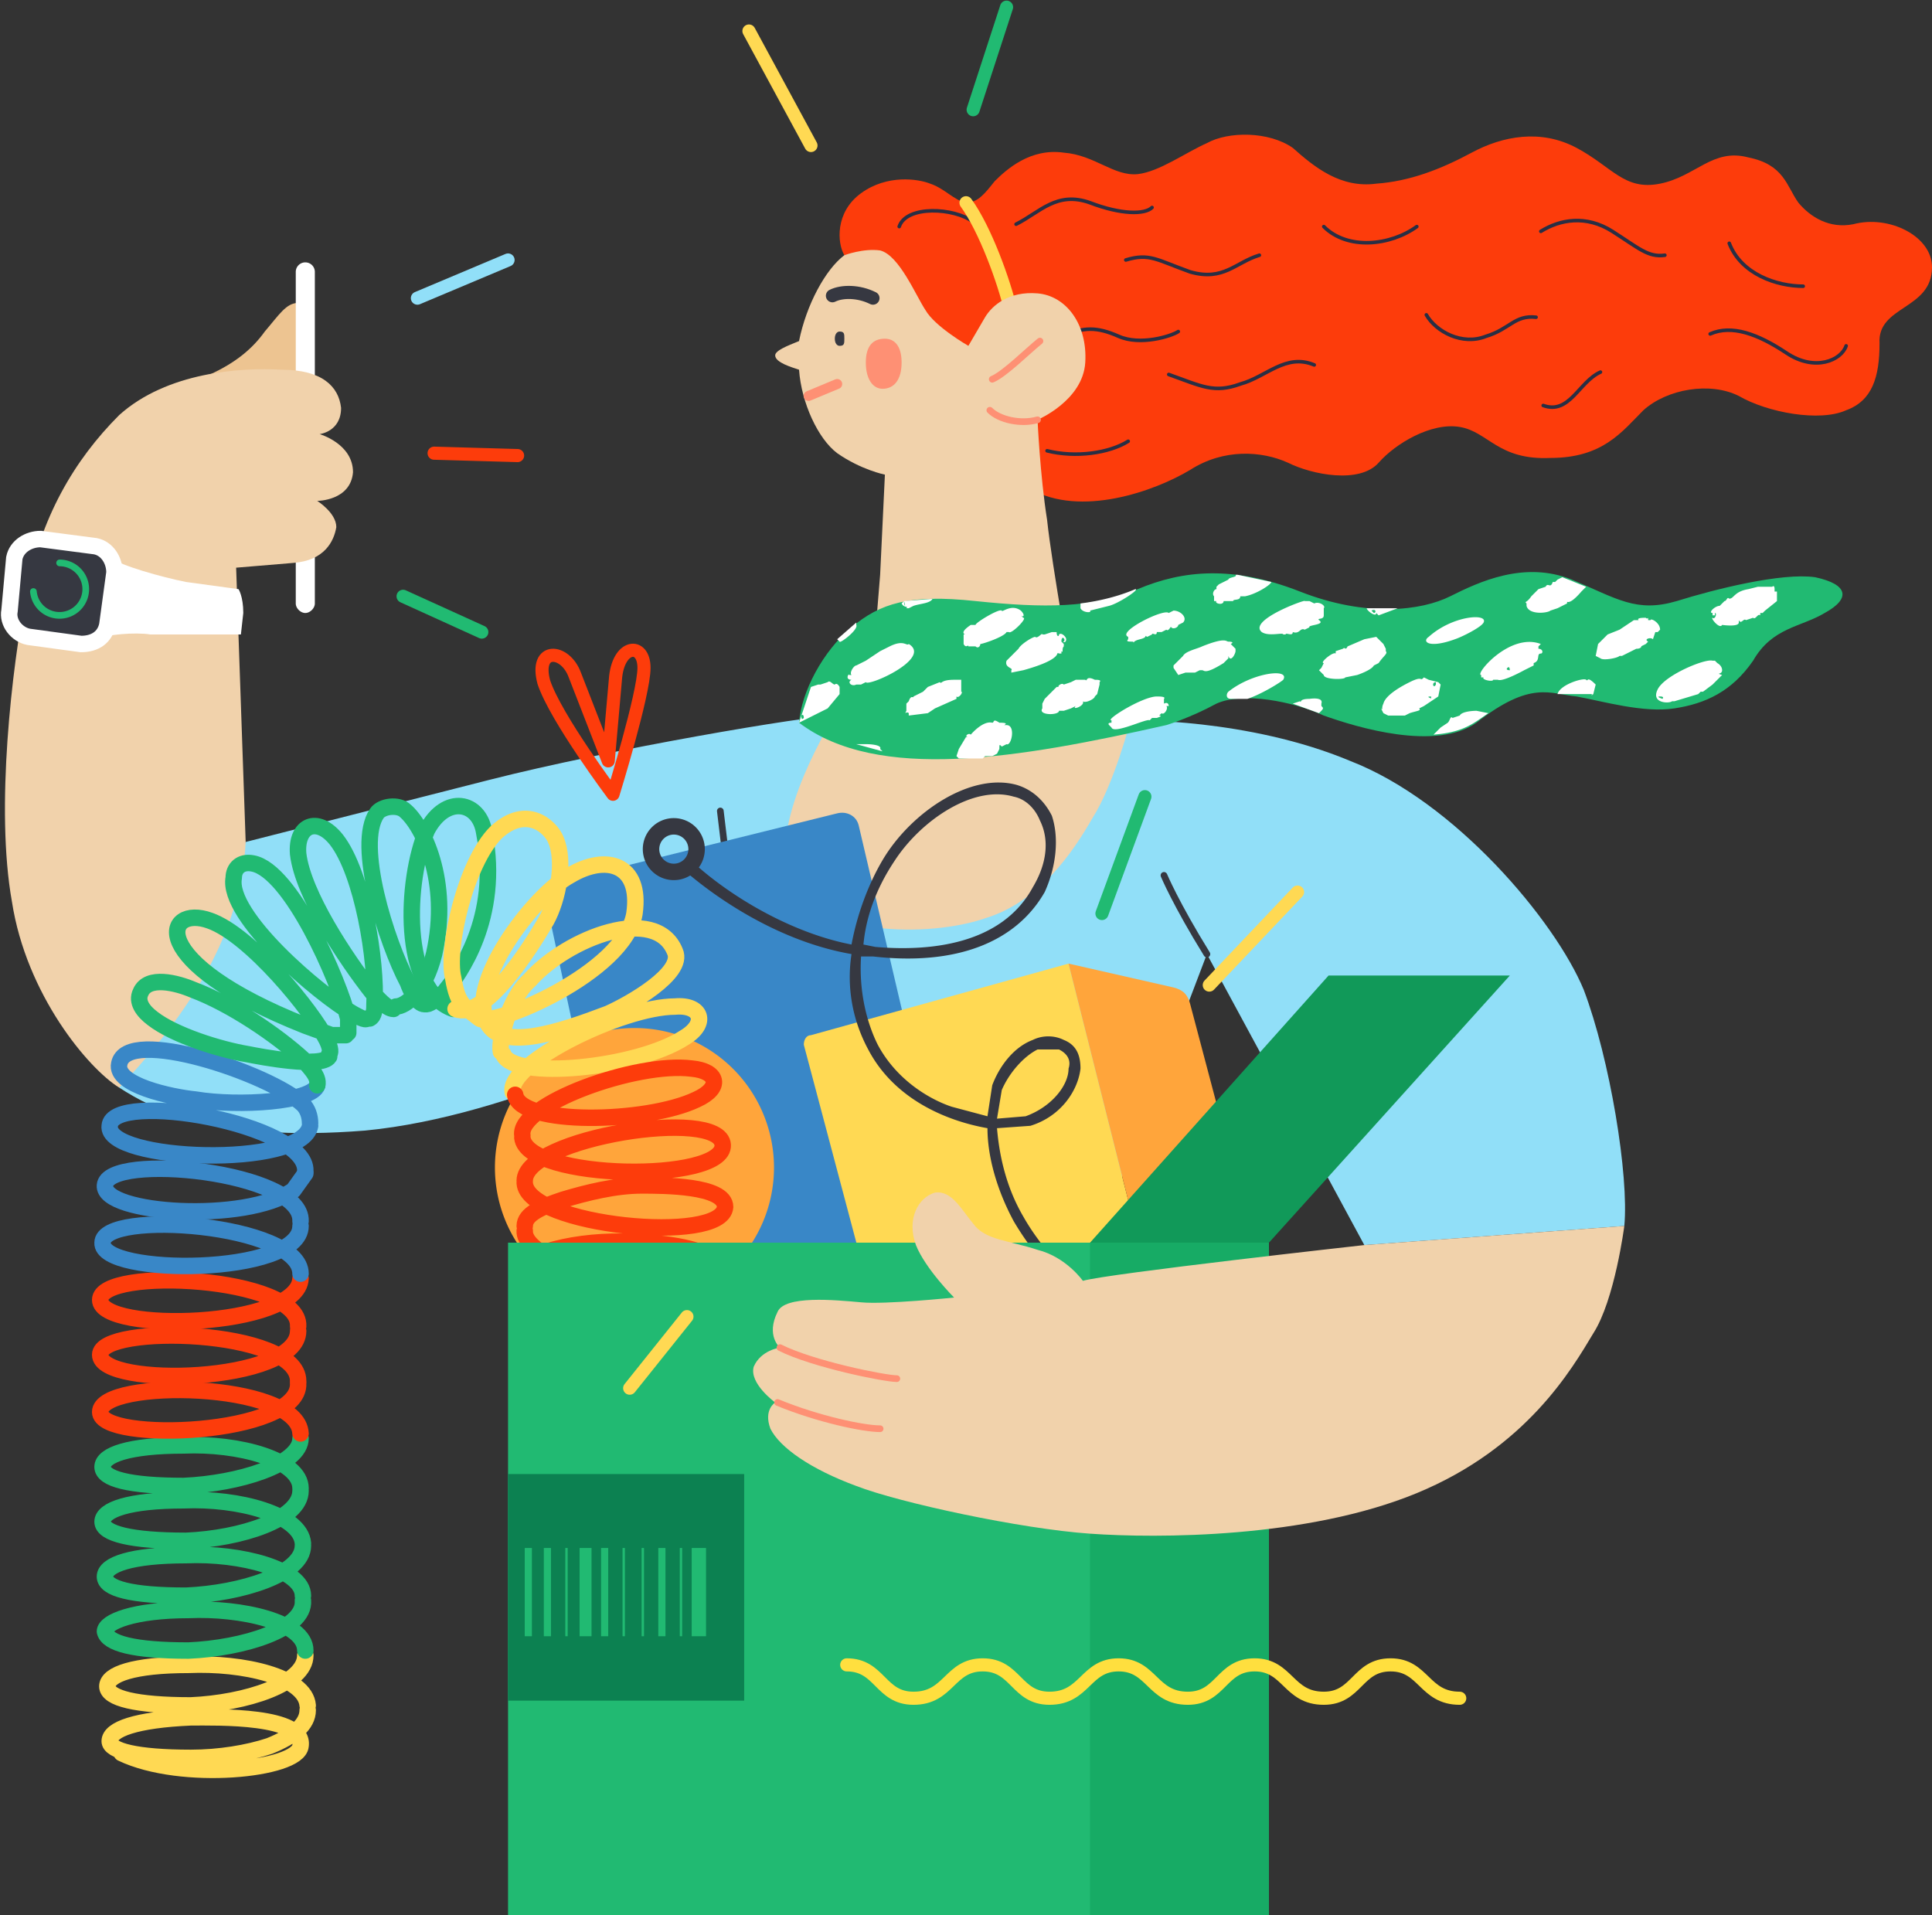 <?xml version="1.0" encoding="UTF-8"?> <svg xmlns="http://www.w3.org/2000/svg" width="810" height="803" fill="none"><rect width="100%" height="100%" fill="#333333" stroke="none"/> <path d="M88 157c11-5 18-11 23-18 6-7 9-12 14-12s5 17 5 17l-1 17-41-4Z" fill="#EDC491"></path> <path d="M128 257c-2 0-4-2-4-4V114a4 4 0 0 1 8 0v139c0 2-2 4-4 4Z" fill="#fff"></path> <path d="M348 295c-22 30-46 62-31 89 14 27 82 26 104 21s51-59 51-59l2-44-126-7Z" fill="#F1D2AB"></path> <path d="m103 353 102-26c51-13 134-27 145-27 0 0-28 44-19 68 10 25 59 25 82 17 23-7 37-28 45-42 9-14 16-41 16-41s49-1 92 17c44 17 86 67 98 96 11 29 19 78 17 99l-109 8-66-122-51 134-151 5s0-70-3-79c-3-10-16-29-16-29s-69 37-132 43c-63 5-89-9-103-18l53-103Z" fill="#91DFF8"></path> <path d="M354 107c-3-5-4-18 7-26s24-6 29-4c6 2 10 7 15 8 5 0 8-4 12-9 5-5 15-14 29-12 13 1 21 10 31 9 9-1 20-9 29-13 9-5 26-5 36 2 9 8 20 17 35 15 14-1 27-6 40-13s29-10 44-2 20 18 35 15 22-15 37-11c15 3 16 12 21 19 5 6 13 11 23 9 15-4 33 5 33 18 0 18-23 16-22 32 0 14-3 24-14 28-11 5-33 1-45-6-12-6-30-3-40 6-9 9-17 20-39 20-22 1-26-11-38-13s-27 7-34 15c-8 9-28 5-38 0-11-5-27-6-41 3-15 9-46 20-67 8-21-13-78-98-78-98Z" fill="#FD3C0B"></path> <path d="M472 109c10-3 13 0 27 5 14 4 19-4 29-7M490 157c14 5 19 8 30 4 11-3 19-13 31-8M598 132c4 7 15 13 25 9 10-3 12-9 21-8M555 95c10 10 28 8 39 0M646 97c8-5 19-7 30 0s15 11 22 10M717 140c9-4 20 0 32 8s23 3 25-3M725 102c5 13 20 18 31 18M671 156c-9 4-13 18-24 14M439 189c12 3 26 1 34-4M377 95c3-9 23-8 31-2M426 94c10-5 17-14 31-9 13 5 23 5 26 2M446 141c8-4 14-4 23 0s22 0 25-2" stroke="#292F44" stroke-width="1.5" stroke-miterlimit="10" stroke-linecap="round" stroke-linejoin="round"></path> <path d="M405 85c8 11 16 33 19 46" stroke="#FFD953" stroke-width="5.5" stroke-miterlimit="10" stroke-linecap="round" stroke-linejoin="round"></path> <path d="M455 152c1-16-8-28-20-29s-19 5-22 10l-7 12s-14-8-18-15c-4-6-11-23-19-25-7-1-15 2-15 2-8 6-16 21-19 36-5 2-10 4-10 6 0 3 7 5 10 6 1 14 8 29 16 35 10 7 20 9 20 9l-2 42-4 49 85-3s-9-50-11-69c-3-19-4-42-4-42s19-8 20-24Z" fill="#F1D2AB"></path> <path d="M370 163c-4 0-7-4-7-11s3-10 8-10c4 0 7 3 7 10s-3 11-8 11Z" fill="#FE9074"></path> <path d="M352 145c-1 0-2-1-2-3s1-3 2-3c2 0 2 1 2 3s0 3-2 3Z" fill="#363841"></path> <path d="m339 166 12-5" stroke="#FE9074" stroke-width="4.2" stroke-miterlimit="10" stroke-linecap="round" stroke-linejoin="round"></path> <path d="M349 124c4-2 11-2 17 1" stroke="#363841" stroke-width="5.5" stroke-miterlimit="10" stroke-linecap="round" stroke-linejoin="round"></path> <path d="M436 143c-5 4-15 14-20 16M435 176c-7 2-16 0-20-4" stroke="#FE9074" stroke-width="2.8" stroke-miterlimit="10" stroke-linecap="round" stroke-linejoin="round"></path> <path d="M335 303c1-13 10-30 22-40s24-14 52-11c29 3 49 3 68-5s40-10 68 1 51 8 63 2 31-15 51-7c19 8 27 14 44 9 16-5 44-12 58-10 14 3 15 9 4 15-10 6-22 6-30 20-9 13-20 18-33 20s-30-3-41-5c-11-1-19-7-42 11-17 12-50 2-64-3-13-6-34-10-45-5-11 6-21 9-21 9-62 14-121 24-154-1Z" fill="#21BA72"></path> <path d="M622 261c2-4-13-3-23 6-3 2 0 5 11 1 3-1 11-5 12-7ZM718 257v1h1v-1c1 0 0 3-1 2-1 0 3 5 4 3 0 0 7 1 7-1v-1c1 2 2-1 3 0l3-1c0-1 0-1 0 0 1 1 2-2 3-1v-1h1l1-1 5-4v-4h-1v-1c0-2-1-1-1-1h-6l-4 1c-6 1-6 4-8 4-1-1-1 1-2 1l-2 2c-2 0-5 3-3 3ZM653 243l-1 1h-1c-1 3-2 0-3 2l-3 1-3 3c-2 3-3 2-2 3v1c-1-1-1-1 0 0 1 4 9 3 10 2l3-1 4-2c0-2 0 2 6-5l2-2-10-4-2 1Zm-3 11-2-1 2 1ZM671 276c1 1 7 0 8-1h1l2-1 4-2c3 0 2-2 2-1l2-1 1-1c-2-1 1-2 2-1l1-3h1l1-1c0-3-4-5-4-4h-1c0-2 0 0-1-1-1 0-4 0-3 1h-2l-6 4-5 2-4 4-1 5 2 1ZM701 294h1l10-3 1-1h1l4-3 4-4c-3-1 0 0 0-2s-2-3-2-3c-1 0-1 0 0 0l-1-1h-1c-3-1-20 6-23 12s5 6 6 5Zm20-13h1-1Zm-24 12s-3-1-1-1 1 1 1 1ZM577 257l1 1 8-3h-13c0 1 4 4 4 2Zm-2-1c2-1 2 1 1 1l-1-1ZM645 272v-1l1-1c-13-5-28 13-25 13v1h1c1 0 0 0 0 0-1 1 4 2 4 1h2c2 1 11-4 11-4l4-2v-1c3-1 1-4 3-4 1 0 1-2-1-2Zm-12 9s-2 0-1-1 1 1 1 1ZM668 291c-1 1-1 0 0 0l1-4c-4-4-3-1-4-2s-11 2-12 6a14898 14898 0 0 0 15 0ZM612 300l-3 1c-1-1-1 1-2 2l-3 2-3 3c13-1 17-5 23-9l-5-1s-6 0-7 2ZM554 296v-1c1-3-5-2-5-2-5 0-3 2-4 1l-3 1 11 4c2-2 2-2 1-3ZM580 295c-1 2 0 3-1 2l1 2 2 1h7l2-1c3-1 5-1 4-2l2-1 6-4 1-5-1-1-4-1-2-1c-2 2 0-1-6 2-2 1-10 5-11 9Zm22-9v1c-1 2-2-1 0-1Zm-2 6v1c1 0-3-1 0-1Zm-17 0v1-1ZM563 272l-3 1v1c-1-1-7 4-5 4l-1 2-1 1 2 2c0-1 0 0 0 0 0 2 9 2 9 1l5-1s6-2 7-4l2-1c2-3 4-4 3-5v-1l-1-2-3-3-5 1-7 3c-1 2-1 0-2 1Zm12 8-1-1 1 1ZM518 241c1 1-3 1-3 2l-4 2-1 1v1c-1 0-2 2-1 3v2h1c-1 1 3 2 3 0h4c0-1 3 0 3-2h2c5-1 11-5 11-6l-14-3h-1ZM555 255c1-1-2-3-4-2l-2-1h-2c1-1-24 8-18 13 3 2 9 0 9 1h1c0-1 3 1 3-1 0 0 0-1 0 0 3 1 3-2 5-1l2-1c-1-1 7-1 4-3-1-1 2 0 2-2v-3Zm-2 6h-1 1ZM538 285c3-5-13-3-23 5-1 1-1 3 1 3h7c6-2 14-7 15-8ZM453 255c1 2 5 2 4 1l8-2c4-1 13-7 11-7-7 3-15 5-23 6v2ZM457 256ZM516 270c2-1-1-1-1-1-1 0-1-2-11 2-2 1-7 2-8 4l-1 1-2 2-1 1v1l2 3 3-1c0-1 0-1 0 0h4l2-1h1c1 0 1 2 9-3l2-2v-1c1 3 3-1 3-2v-1l-2-2ZM494 262c0-1 0-1 0 0l2-1c2-2-1-5-4-5l-2 1c-2-2-22 8-17 10v1c-1 1 0 1 2 1 1 1-1 0 3-1s1-2 3-1l2-1c0-1 2 1 2-1h2l2-1c1 1 2-2 2-1 1 1 3 0 3-1ZM454 294c1 1 5-1 5-2l1-1 1-4v-1c1-1-1-1-2-1-4-2-3 1-4 0h-4l-2 1-3 1c-1-1-3 1-2 1h-1l-3 3-2 2-1 2v2c-2 3 7 3 7 1h2l3-1 2-1c-2 2 4 0 3-2ZM446 270l-1-1c0-3 2-1 1 0-1 0 1 1 1-1 0-1-2-3-3-2 0 1-1 1-1-1 0-1 0-1 0 0h-2l-3 1h-1c0-1-2 2-3 1-1 0-6 3-7 5l-2 2-3 3c-1 3 3 3 2 4v1c0-1 0-1 0 0l5-1c18-5 13-8 15-7h1v-1c1 1 0-1 1-2v-1ZM488 295v-2c-1 0-1 0 0 0 1-1-2-1-3-1-6 0-22 10-19 10v1c-2 0-1 1-1 1l1 1c1 3 15-4 16-3l1-1h2c3-1 1-1 1-1l1-1c1 1 3-2 2-3h1s0-2-2-1ZM423 265c1 1 8-6 6-6l-1-1c1 1 2 0 0-2-4-3-8 1-8 0-1-1-11 5-11 6h-2c-6 4-1 4-3 4v4c1 2 2 0 2 1h3c1 1 2 0 2-1s0-1 0 0c1 0 10-3 11-5h1Zm-18 5v-1 1ZM380 255h1l2-1c3-1 7-1 8-3h1l-13 1c1 3 0 2 0 0l-1 1c1 2 3 1 2 2ZM381 270c-1 1-2-2-8 1l-4 2c0 1 0 1 0 0l-6 4-4 2s0 1 0 0c-1 0-3 3-2 4h-1c0-1-2 2 1 2-2 1 0 3 2 2h2l2-1c1 2 28-10 18-16ZM403 290v-5h-3c-6 0-5 2-6 1l-5 2-2 2-4 2c0 1-1-1-2 2l-1 1v3c-1 2 0 0 1 1v1l8-1 3-2 9-4v-1c0-1 0-1 0 0 1 1 3-2 2-2Zm-14 0h-1 1ZM413 317h3l2-1 1-2c0-2 0-2 1-1l2-1c2 1 4-8 0-8h-1c2-1-1-1-2-1-3-2-2 0-3 0-4-1-9 5-9 5-1-1-3 1-1 1h-1l-3 5-1 3 1 1h10l1-1ZM351 269l-1 1 1-1ZM352 269c0 1 8-5 7-7v-1l-8 7 1 1ZM345 298l2-1 5-6v-3s-1-2-2-1c-1 0-2-2-3-1l-3 1h-1l-3 1-5 15 10-5Zm-8 3c-1 1-1 0-1-1 1-1 1 1 1 1ZM369 314c1-2-6-2-5-2h-5l11 3-1-1Z" fill="#fff"></path> <path d="M506 400c-13-21-18-33-18-33M285 431c-4-7-3-15 8-26l15-15-6-50" stroke="#363841" stroke-width="2.8" stroke-miterlimit="10" stroke-linecap="round" stroke-linejoin="round"></path> <path d="m103 353-4-115 24-2c13-1 17-9 18-15 0-6-8-11-8-11s14 0 15-12c0-12-14-16-14-16s9-1 9-11c-1-9-8-16-25-16-17-1-48 1-68 19-19 19-33 43-39 75-6 31-13 90-6 129 6 39 32 70 45 78 30-32 51-65 53-103Z" fill="#F1D2AB"></path> <path d="M47 234c3 3 21 8 31 10l22 3s2 3 2 10l-1 9H63c-6-1-19 0-22 2l6-34Z" fill="#fff"></path> <path d="m34 270-22-3c-5-1-9-6-8-11l2-22c1-5 6-8 11-8l23 3c5 1 8 6 8 11l-3 22c-1 5-5 8-11 8Z" fill="#363841" stroke="#fff" stroke-width="6.9" stroke-miterlimit="10"></path> <path d="M25 236a11 11 0 1 1-11 12" stroke="#21BA72" stroke-width="2.8" stroke-miterlimit="10" stroke-linecap="round" stroke-linejoin="round"></path> <path d="m270 569-41-191c-1-3 1-7 5-8l117-29c4-1 8 1 9 5l41 175-131 48Z" fill="#3987C7"></path> <path d="M266 548a58 58 0 1 0 0-117 58 58 0 0 0 0 117Z" fill="#FFA53B"></path> <path d="m367 551-30-113c0-2 1-4 3-4l108-30 32 127-113 20Z" fill="#FFD953"></path> <path d="m448 404 44 10c4 1 6 3 7 7l27 102-46 8-32-127Z" fill="#FFA53B"></path> <path d="m450 542-1-1c-1 0-14-12-24-29-7-13-11-27-11-39-17-3-39-12-50-33-7-13-9-27-7-40-29-5-55-22-70-35a2 2 0 0 1 3-4c15 14 41 30 67 35 3-16 9-29 14-37 12-19 36-35 55-30 7 2 12 7 15 13 3 9 2 21-3 32-12 21-37 31-72 27h-5c-1 16 3 29 7 37 8 15 22 23 31 26l15 4 2-13c3-8 9-16 17-19 4-2 9-2 13 0 5 2 7 6 7 12-1 9-8 20-21 24l-14 1c1 12 4 25 11 37 9 16 23 28 23 28a2 2 0 0 1-2 4Zm-32-73 12-1c11-4 18-13 18-20 1-3 0-6-4-8h-9c-6 3-12 10-15 17l-2 12Zm-56-73 5 1c23 2 53-1 66-25 6-10 7-20 3-28-2-5-6-9-11-10-17-5-39 10-50 27-8 12-12 24-13 35Z" fill="#363841"></path> <path d="M289 363a9 9 0 1 0-13-14 9 9 0 0 0 13 14Z" stroke="#363841" stroke-width="6.9" stroke-miterlimit="10" stroke-linecap="round" stroke-linejoin="round"></path> <path d="M129 717c0 6-6 11-16 15-9 3-21 5-33 5-23 0-34-3-34-7 0-5 11-9 34-10 11 0 48-1 46 12-1 10-50 15-75 3M128 694c0 12-25 20-48 21-23 0-35-3-35-8s11-9 34-9c23-1 49 5 50 17" stroke="#FFD953" stroke-width="6.9" stroke-miterlimit="10" stroke-linecap="round" stroke-linejoin="round"></path> <path d="M127 671c1 12-25 20-48 21-23 0-34-3-35-8 0-4 12-9 35-9 22-1 49 5 49 17M127 648c0 12-26 20-49 21-23 0-34-3-34-8s11-9 34-9c23-1 49 6 49 17M126 625c0 12-25 20-48 21-23 0-35-3-35-8s11-9 34-9c23-1 49 6 50 18M126 603c0 11-26 19-49 20-23 0-34-3-34-8s11-9 34-9c23-1 49 6 49 18" stroke="#21BA72" stroke-width="6.9" stroke-miterlimit="10" stroke-linecap="round" stroke-linejoin="round"></path> <path d="M125 580c1 22-83 25-83 12 0-14 83-13 84 9" stroke="#FD3C0B" stroke-width="6.9" stroke-miterlimit="10" stroke-linecap="round" stroke-linejoin="round"></path> <path d="M125 558c0 22-83 24-83 10 0-13 83-11 83 11" stroke="#FD3C0B" stroke-width="6.9" stroke-miterlimit="10" stroke-linecap="round" stroke-linejoin="round"></path> <path d="M126 536c-1 21-84 23-84 9s84-10 83 11" stroke="#FD3C0B" stroke-width="6.9" stroke-miterlimit="10" stroke-linecap="round" stroke-linejoin="round"></path> <path d="M126 514c0 21-84 21-83 7 0-14 83-8 83 13" stroke="#3987C7" stroke-width="6.9" stroke-miterlimit="10" stroke-linecap="round" stroke-linejoin="round"></path> <path d="m128 492-5 7c-20 14-80 10-79-2 1-14 83-6 82 15" stroke="#3987C7" stroke-width="6.9" stroke-miterlimit="10" stroke-linecap="round" stroke-linejoin="round"></path> <path d="M130 472c-3 18-86 15-84 0 1-15 83-1 82 19M133 455c-2 7-33 9-51 6-10-1-34-6-32-15 3-16 63 4 77 17 2 2 3 5 3 8" stroke="#3987C7" stroke-width="6.9" stroke-miterlimit="10" stroke-linecap="round" stroke-linejoin="round"></path> <path d="M138 443c-3 5-29 0-34-1-12-2-31-8-40-15-4-3-7-7-5-11 3-7 15-4 22-1 16 6 35 19 46 29 2 3 7 7 6 11M145 434h-6l-11-4c-68-27-59-51-40-44 17 6 43 38 49 50 1 2 2 5 1 6M154 427c-1 1-4-1-6-2-14-8-53-41-50-57 0-4 3-7 8-6 16 3 36 49 40 65v6M165 423c-3 0-7-5-9-7-11-14-29-41-31-58-1-12 8-16 16-6 11 14 17 51 16 69 0 2 0 5-2 6M178 421c-3 0-6-6-7-9-9-17-22-58-13-71 2-3 9-4 12-1 7 6 19 29 12 60-4 16-12 22-16 22" stroke="#21BA72" stroke-width="6.9" stroke-miterlimit="10" stroke-linecap="round" stroke-linejoin="round"></path> <path d="M190 423c-22-8-20-54-11-75 8-15 22-12 24 1 7 36-11 60-16 66-2 3-7 6-8 6" stroke="#21BA72" stroke-width="6.9" stroke-miterlimit="10" stroke-linecap="round" stroke-linejoin="round"></path> <path d="M210 441c-1-4 3-22 12-30 16-18 53-32 61-12 4 9-19 22-28 26-21 8-43 15-50 5-11-16 19-55 34-63 15-9 30-5 27 16-4 25-60 48-65 44-6-5-9-5-11-17-3-12 5-48 18-61 13-12 23-2 25 3 4 9 1 25-4 34-7 12-26 42-38 37M215 458c-3-12 46-36 68-36 11-1 14 7 4 13-20 13-72 18-76 7" stroke="#FFD953" stroke-width="6.9" stroke-miterlimit="10" stroke-linecap="round" stroke-linejoin="round"></path> <path d="M219 476c-2-13 48-31 71-28 11 1 13 8 2 13-21 10-74 11-76-2M220 495c0-18 82-31 83-15s-82 15-84-3M220 514c0-5 7-8 16-11 10-3 22-6 33-6 9 0 35 0 35 9-1 16-83 8-84-10M218 533c2-9 30-14 51-12 9 0 34 3 33 12-1 16-83 0-82-17" stroke="#FD3C0B" stroke-width="6.9" stroke-miterlimit="10" stroke-linecap="round" stroke-linejoin="round"></path> <path d="M532 521H213v282h319V521Z" fill="#21BA72"></path> <path d="M557 409h76L532 521h-75l100-112Z" fill="#119959"></path> <path d="M312 618h-99v95h99v-95Z" fill="#0C8151"></path> <path d="M296 649h-6v37h6v-37ZM248 649h-5v37h5v-37ZM286 649h-1v37h1v-37ZM270 649h-1v37h1v-37ZM262 649h-1v37h1v-37ZM238 649h-1v37h1v-37ZM279 649h-3v37h3v-37ZM255 649h-3v37h3v-37ZM231 649h-3v37h3v-37ZM223 649h-3v37h3v-37Z" fill="#21BA72"></path> <path d="M532 521h-75v282h75V521Z" fill="#17AB65"></path> <path d="M355 698c14 0 14 14 28 14 15 0 15-14 29-14s14 14 28 14c15 0 15-14 29-14s14 14 29 14c14 0 14-14 28-14s14 14 29 14c14 0 14-14 28-14s14 14 29 14" stroke="#FFDF3E" stroke-width="5.5" stroke-miterlimit="10" stroke-linecap="round" stroke-linejoin="round"></path> <path d="M572 522s-108 12-118 15c0 0-7-10-19-13-12-4-22-4-27-11-5-6-9-14-16-13-7 2-12 11-8 22 4 10 16 22 16 22s-29 3-39 2c-11-1-32-3-35 4-5 10 1 15 1 15s-8 1-11 8c-2 7 9 15 9 15s-5 3-2 11c4 8 17 17 36 24 18 7 69 18 98 20 28 2 91 2 137-17s65-52 74-67c9-14 13-45 13-45l-109 8Z" fill="#F1D2AB"></path> <path d="M327 565c14 7 44 13 49 13M326 588c17 7 36 11 43 11" stroke="#FE9074" stroke-width="2.8" stroke-miterlimit="10" stroke-linecap="round" stroke-linejoin="round"></path> <path d="M257 333s-24-32-29-47c-4-15 9-14 13-3l14 36 3-34c1-15 12-16 12-5s-13 53-13 53Z" stroke="#FD3C0B" stroke-width="5.5" stroke-miterlimit="10" stroke-linecap="round" stroke-linejoin="round"></path> <path d="m175 125 38-16" stroke="#91DFF8" stroke-width="5.5" stroke-miterlimit="10" stroke-linecap="round" stroke-linejoin="round"></path> <path d="m182 190 35 1" stroke="#FD3C0B" stroke-width="5.5" stroke-miterlimit="10" stroke-linecap="round" stroke-linejoin="round"></path> <path d="m169 250 33 15" stroke="#21BA72" stroke-width="5.5" stroke-miterlimit="10" stroke-linecap="round" stroke-linejoin="round"></path> <path d="m314 13 26 48" stroke="#FFD953" stroke-width="5.5" stroke-miterlimit="10" stroke-linecap="round" stroke-linejoin="round"></path> <path d="m422 3-14 43" stroke="#21BA72" stroke-width="5.5" stroke-miterlimit="10" stroke-linecap="round" stroke-linejoin="round"></path> <path d="m544 374-37 39" stroke="#FFD953" stroke-width="5.5" stroke-miterlimit="10" stroke-linecap="round" stroke-linejoin="round"></path> <path d="m480 334-18 49" stroke="#21BA72" stroke-width="5.5" stroke-miterlimit="10" stroke-linecap="round" stroke-linejoin="round"></path> <path d="m288 552-24 30" stroke="#FFD953" stroke-width="5.5" stroke-miterlimit="10" stroke-linecap="round" stroke-linejoin="round"></path> </svg> 